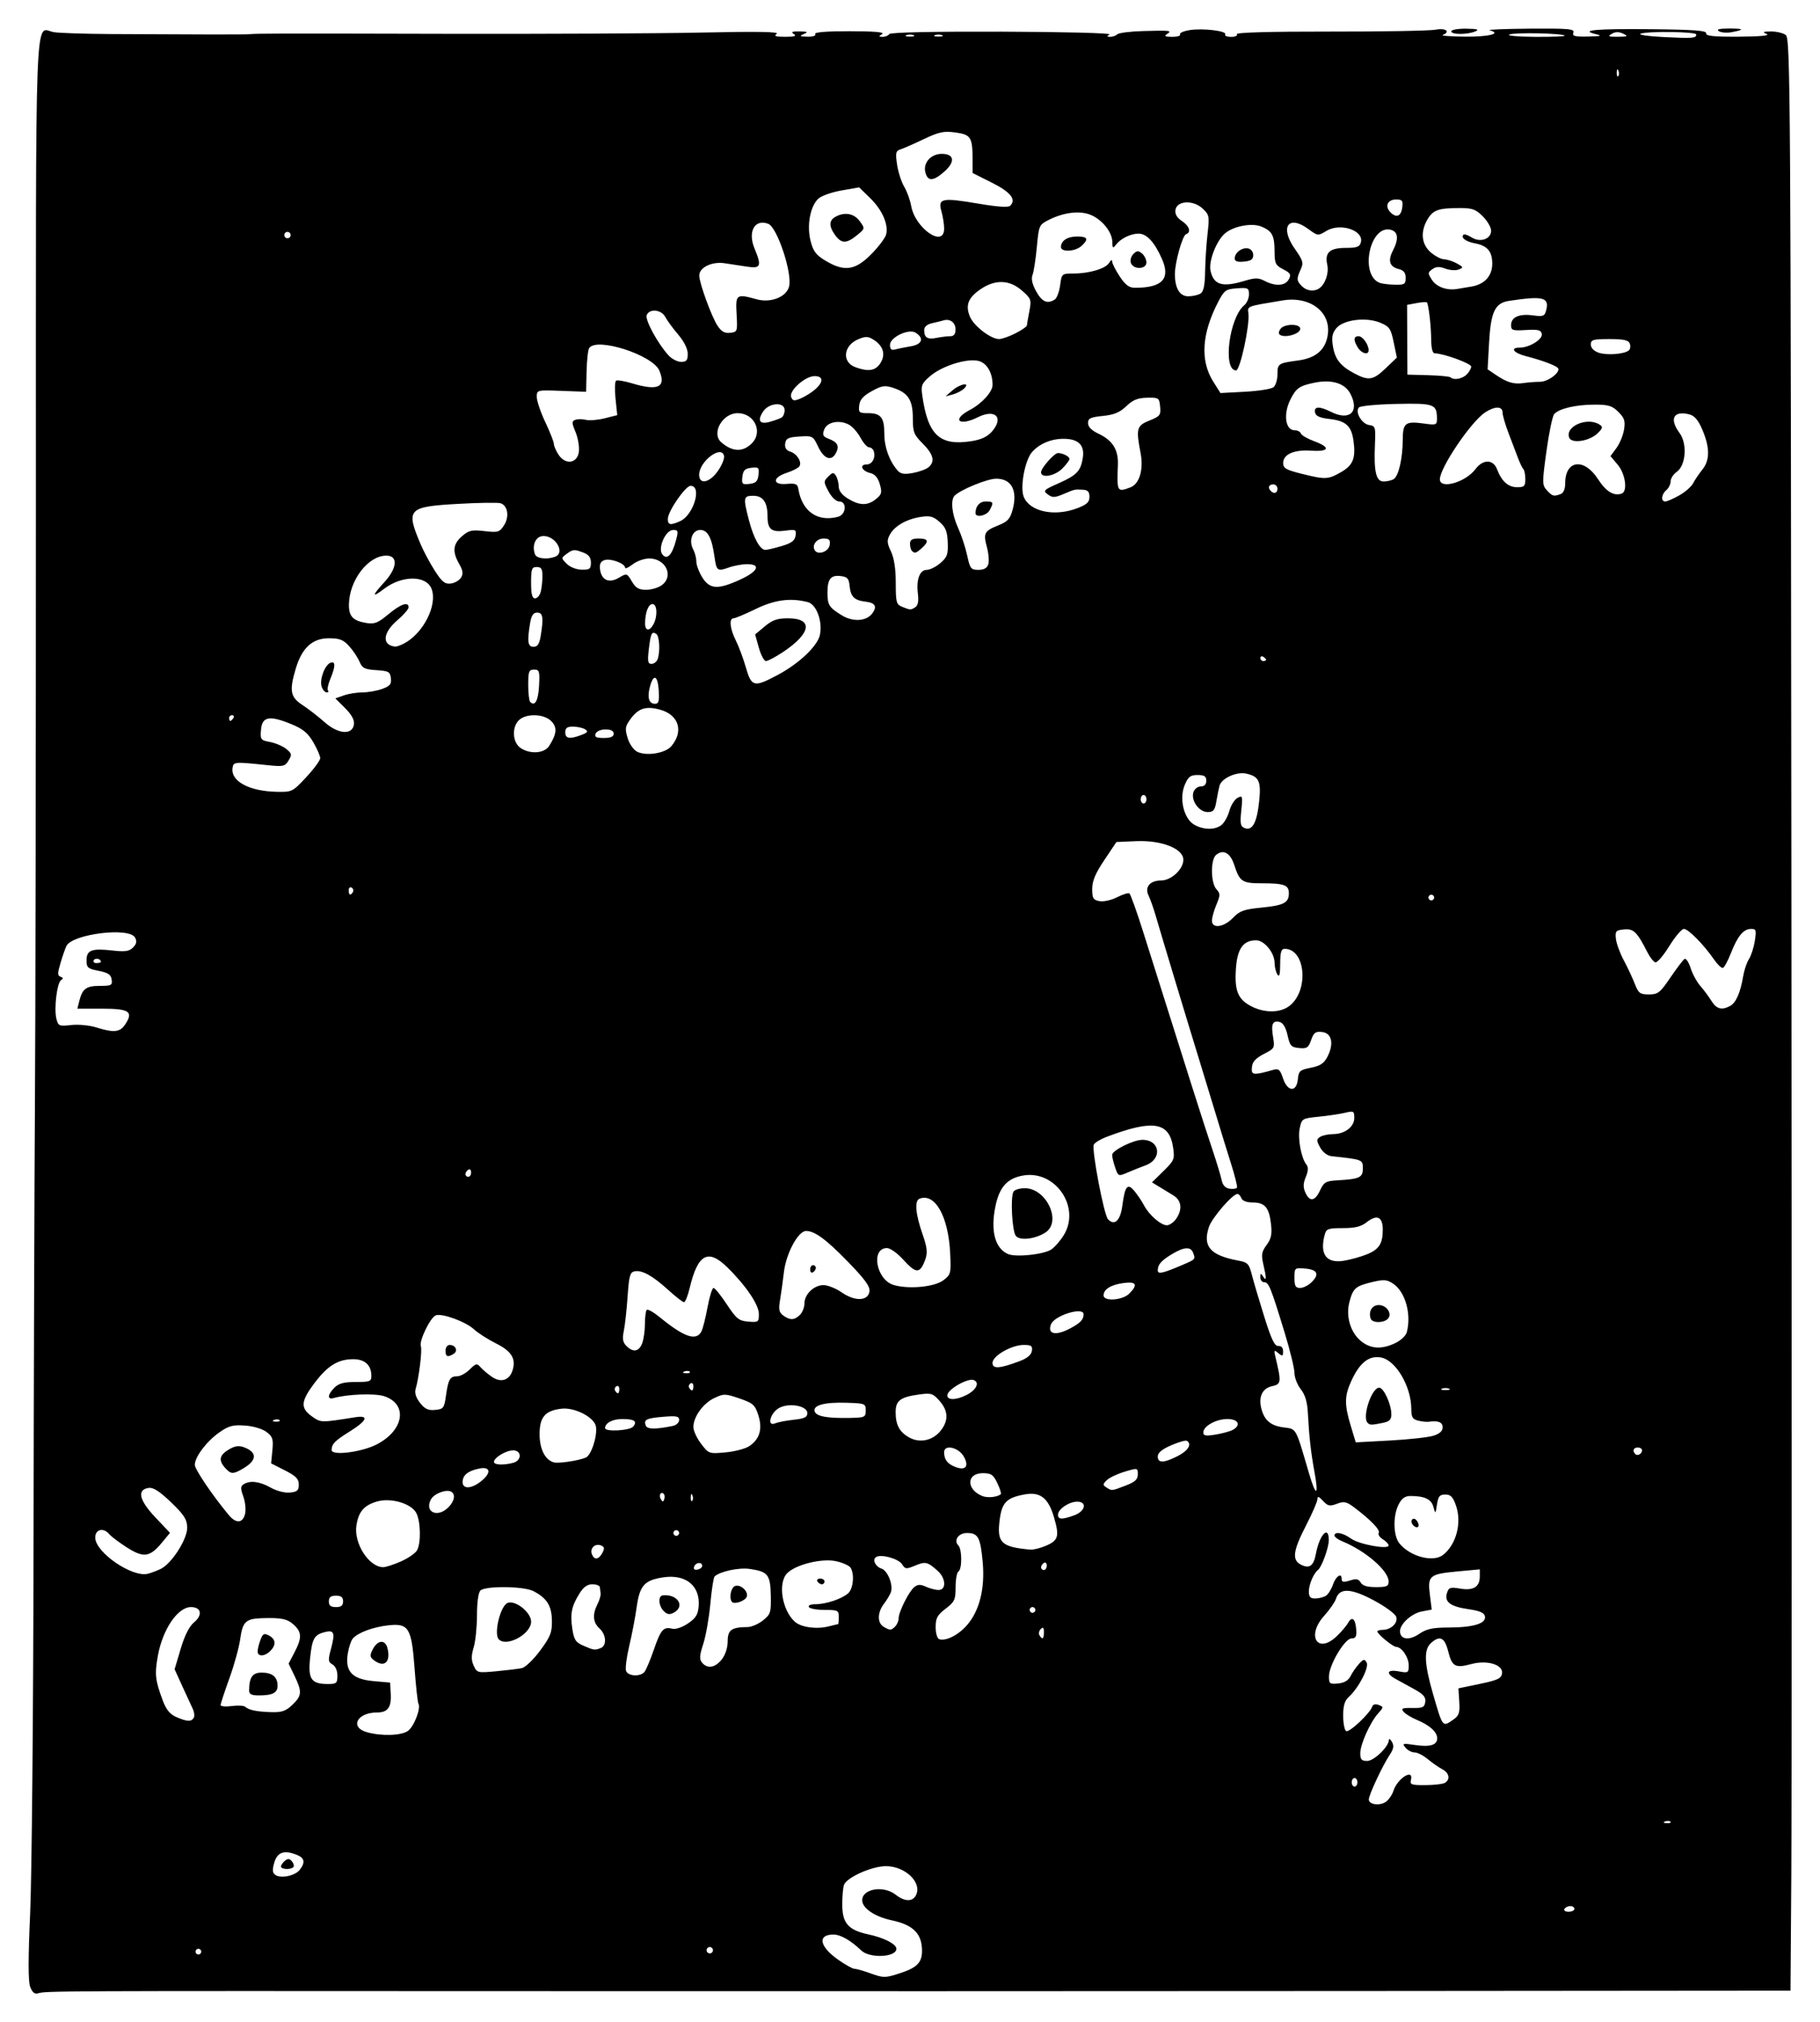 <?xml version="1.0" encoding="UTF-8" standalone="no"?>
<!-- Created with Inkscape (http://www.inkscape.org/) -->
<svg
    xmlns:inkscape="http://www.inkscape.org/namespaces/inkscape"
    xmlns:rdf="http://www.w3.org/1999/02/22-rdf-syntax-ns#"
    xmlns="http://www.w3.org/2000/svg"
    xmlns:xlink="http://www.w3.org/1999/xlink"
    xmlns:ns1="http://sozi.baierouge.fr"
    xmlns:cc="http://creativecommons.org/ns#"
    xmlns:dc="http://purl.org/dc/elements/1.1/"
    xmlns:sodipodi="http://sodipodi.sourceforge.net/DTD/sodipodi-0.dtd"
    id="svg3434"
    sodipodi:docname="leo-constellation.svg"
    viewBox="0 0 638.85 709.7"
    version="1.1"
    inkscape:version="0.48.4 r9939"
  >
  <sodipodi:namedview
      id="base"
      bordercolor="#666666"
      inkscape:pageshadow="2"
      inkscape:window-y="0"
      fit-margin-left="10"
      pagecolor="#ffffff"
      fit-margin-top="10"
      inkscape:window-maximized="1"
      inkscape:zoom="0.35"
      inkscape:window-x="0"
      inkscape:window-height="715"
      showgrid="false"
      borderopacity="1.0"
      inkscape:current-layer="layer1"
      inkscape:cx="838.44613"
      inkscape:cy="557.36314"
      fit-margin-right="10"
      fit-margin-bottom="10"
      inkscape:window-width="1366"
      inkscape:pageopacity="0.0"
      inkscape:document-units="px"
  />
  <g
      id="layer1"
      inkscape:label="Layer 1"
      inkscape:groupmode="layer"
      transform="translate(-1317.2 -322.07)"
    >
    <path
        id="path3783"
        style="fill:#000000"
        inkscape:connector-curvature="0"
        d="m1327.8 1019.4c-0.726-1.909-0.73-9.798-0.013-25.817 0.568-12.687 1.1-70.543 1.183-128.57 0.083-58.025 0.303-127.78 0.491-155 0.187-27.225 0.342-122.68 0.343-212.11 0-179.58-0.526-165.73 6.279-164.55 1.794 0.313 10.911 0.614 20.261 0.67 28.081 0.167 46.925 0.191 48.25 0.062 2.895-0.282 7.599-0.292 68.25-0.149 34.925 0.082 75.875-0.119 91-0.446 19.227-0.417 27.049-0.282 26 0.448-1.139 0.792-0.417 1.044 3 1.044 3.27 0 4.09-0.265 3-0.969-1.12-0.724-0.612-0.955 2-0.914 2.86 0.045 3.134 0.212 1.5 0.914-1.667 0.716-1.448 0.871 1.309 0.93 1.966 0.042 3.058-0.336 2.691-0.93-0.4-0.647 3.903-0.995 12.191-0.985 8.64 0.01 12.321 0.331 11.309 0.985-1.293 0.835-1.266 0.971 0.191 0.985 0.93 0.008 1.962-0.423 2.294-0.96 0.377-0.61 15.22-0.929 39.629-0.853 21.465 0.067 38.433 0.499 37.706 0.96-1.038 0.658-0.989 0.84 0.23 0.853 0.853 0.008 1.978-0.393 2.5-0.892s4.55-1.009 8.95-1.134c9.719-0.276 10.407-0.191 8.5 1.041-1.135 0.734-0.695 0.973 1.809 0.985 1.82 0.008 3.066-0.378 2.768-0.86-0.297-0.481 1.204-1.154 3.337-1.495 4.665-0.746 13.256 0.287 12.504 1.503-0.295 0.477 0.642 0.867 2.082 0.867s2.353-0.429 2.028-0.954c-0.37-0.598 11.817-0.937 32.691-0.907 18.304 0.026 34.968-0.27 37.031-0.657 3.587-0.673 5.411 0.682 2.5 1.856-0.688 0.277 2.886 0.54 7.941 0.583 8.398 0.072 12.903-1.099 8.571-2.229-0.969-0.253 5.373-0.512 14.095-0.576 13.715-0.1 15.779 0.087 15.281 1.384-0.473 1.233 0.441 1.479 5.143 1.382 4.606-0.095 5.135-0.259 2.719-0.843-5.814-1.404-0.071-1.912 19.5-1.725 14.988 0.143 19.442 0.476 19.25 1.436-0.189 0.946 2.604 1.233 11.5 1.18 7.496-0.045 11.026-0.381 9.75-0.93-1.63-0.701-1.353-0.867 1.5-0.898 1.925-0.021 4.269 0.546 5.209 1.26 1.604 1.219 1.724 19.779 1.96 303.22 0.138 166.06 0.122 320.19-0.035 342.52l-0.285 40.596-150.17 0.125c-82.596 0.069-217.67 0.088-300.17 0.042-158.28-0.087-161.99-0.071-164.75 0.752-1.238 0.369-2.054-0.281-2.795-2.228zm305.76-4.969c5.547-1.837 7.285-3.667 7.285-7.672 0-6.057-3.061-9.137-10.689-10.757-5.918-1.257-10.311-4.249-10.311-7.023 0-4.045 7.487-5.298 11.727-1.963 3.134 2.466 5.908 2.563 7.12 0.25 2.313-4.414-3.673-10.25-10.515-10.25-4.909 0-13.698 3.906-14.707 6.535-0.344 0.895-0.625 3.982-0.625 6.858 0 6.638 2.083 9.03 9.189 10.554 5.472 1.173 9.811 3.403 9.811 5.041 0 2.995-9.33 3.466-12.299 0.62-3.698-3.544-7.297-5.608-9.777-5.608-5.729 0-4.965 4.176 1.613 8.813 2.487 1.753 5.071 3.194 5.742 3.202 0.671 0.01 3.021 0.664 5.221 1.456 5.112 1.842 5.492 1.84 11.215-0.056zm-245.72-7.415c0-0.55-0.45-1-1-1s-1 0.45-1 1 0.45 1 1 1 1-0.45 1-1zm179.45-1.085c-0.322-0.521-1.012-0.684-1.533-0.362-0.521 0.322-0.684 1.012-0.362 1.533s1.012 0.684 1.533 0.362 0.684-1.012 0.362-1.533zm302.55-13.915c0-0.55-0.648-1-1.441-1-0.792 0-1.719 0.45-2.059 1s0.308 1 1.441 1c1.132 0 2.059-0.45 2.059-1zm-447.39-13.753c2.026-2.668 1.653-4.196-1.295-5.317-4.368-1.661-6.642-0.802-7.702 2.906-0.735 2.575-0.629 3.551 0.467 4.277 1.98 1.313 6.94 0.227 8.53-1.867zm-6.611-1.124c0-0.483 0.615-1.388 1.367-2.012 1.033-0.857 1.642-0.804 2.491 0.22 0.618 0.745 0.828 1.65 0.466 2.012-0.971 0.97-4.325 0.8-4.325-0.22zm487.73-15.727c-0.332-0.332-1.195-0.368-1.917-0.079-0.798 0.319-0.561 0.556 0.604 0.604 1.054 0.043 1.645-0.193 1.312-0.525zm-97.3-10.71c1.369-4.505 7.32-8.217 6.179-3.855-0.401 1.532 0.273 1.759 5.133 1.728 3.077-0.02 6.157-0.39 6.845-0.822 1.947-1.225 1.475-3.48-1-4.782-1.238-0.651-3.522-2.242-5.077-3.535s-3.637-2.351-4.628-2.351c-0.99 0-2.417-0.743-3.171-1.651-1.251-1.507-0.972-1.591 3.204-0.965 5.393 0.809 7.921 0.063 7.921-2.337 0-2.209-2.597-4.564-7.116-6.452-1.949-0.814-4.063-2.107-4.699-2.873-0.959-1.155-0.433-1.379 3.08-1.308 3.633 0.073 4.28-0.228 4.548-2.112 0.241-1.694-0.648-2.725-3.881-4.5-2.307-1.266-5.26-2.889-6.563-3.607-3.546-1.953-2.928-3.391 1.131-2.629 3.319 0.623 3.5 0.513 3.5-2.126 0-2.84-2.433-6.415-4.405-6.472-1.165-0.034-6.595-4.497-6.595-5.42 0-0.301 0.814-0.548 1.809-0.548 2.965 0 5.511-2.42 4.814-4.576-0.342-1.058-3.921-3.679-7.953-5.825-8.001-4.257-11.962-4.403-13.206-0.486-0.368 1.159-2.23 3.836-4.138 5.948-6.325 7.001-2.394 13.562 4.337 7.238 1.638-1.539 3.476-3.695 4.083-4.79 1.369-2.47 2.578-1.401 2.849 2.52 0.16 2.315-0.21 2.972-1.674 2.972-2.355 0-7.898 9.328-7.911 13.313-0.01 2.57 0.27 2.786 3.218 2.5 2.15-0.209 3.598-1.062 4.339-2.557 0.611-1.234 1.944-3.163 2.962-4.288 1.601-1.769 1.966-1.838 2.707-0.513 0.948 1.694-2.808 8.943-6.244 12.052-1.46 1.321-1.991 3.079-1.991 6.588 0 2.632 0.467 5.074 1.037 5.427 1.055 0.652 8.35-6.186 9.146-8.574 0.274-0.82 1.123-1.045 2.276-0.603 1.765 0.677 1.758 0.797-0.159 2.93-2.838 3.157-6.301 10.874-6.301 14.04 0 2.17 0.462 2.684 2.411 2.684 2.408 0 7.558-4.952 7.619-7.327 0.017-0.645 0.503-0.362 1.08 0.63 0.794 1.365 0.613 2.459-0.745 4.5-2.535 3.809-7.365 14.117-7.365 15.716 0 1.909 4.178 2.343 6.224 0.646 0.948-0.787 2.014-2.383 2.368-3.548zm-12.593-3.118c0-0.825-0.45-1.5-1-1.5s-1 0.675-1 1.5 0.45 1.5 1 1.5 1-0.675 1-1.5zm-333.3-18.03c2.142-1.5 4.66-8.017 3.698-9.572-0.268-0.434-0.878-6.012-1.354-12.395-1.064-14.255-2.051-15.871-9.215-15.098-5.383 0.581-10.833 2.625-12.505 4.691-0.625 0.773-1.415 3.205-1.755 5.405-0.946 6.125 1.633 8.821 9.072 9.482l5.82 0.518 0.217 3.937c0.265 4.81-1.045 6.563-4.905 6.563-6.88 0-9.547 5.153-3.562 6.881 5.113 1.476 12.076 1.279 14.489-0.411zm-11.924-24.815c-1.414-1.075-1.491-1.672-0.475-3.709 1.711-3.432 4.433-3.7 5.232-0.515 1.228 4.891-1.129 6.982-4.758 4.224zm379 20.759c1.891-1.325 2.216-2.351 1.972-6.238l-0.291-4.652 7.5-1.563c6.25-1.302 7.551-1.913 7.807-3.666 0.451-3.091-5.207-4.804-10.847-3.285-5.58 1.503-6.708 0.877-8.054-4.47-1.238-4.915-2.942-5.724-6.077-2.886-2.538 2.297-2.327 7.212 0.767 17.888 3.442 11.875 3.257 11.648 7.222 8.871zm-442.26-0.51c0.372-0.602 0.21-2.065-0.36-3.25-0.571-1.185-2.23-4.782-3.689-7.992l-2.651-5.838 2.128-7.162c1.411-4.748 3-7.888 4.715-9.315 3.086-2.567 2.514-5.347-1.099-5.347-4.63 0-9.929 7.771-11.607 17.023-1.189 6.559-0.962 8.63 1.737 15.852 1.17 3.13 2.508 4.756 4.701 5.711 3.794 1.652 5.254 1.728 6.125 0.318zm34.636-4.592c3.35-3.209 3.451-4.6 0.744-10.202l-2.061-4.265 2.061-3.954c2.636-5.057 2.596-7.047-0.189-9.629-2.318-2.148-4.357-2.576-11.25-2.359-5.668 0.179-6.782 1.244-7.606 7.271-0.4 2.928-2.112 9.149-3.804 13.824-1.692 4.675-3.08 8.897-3.083 9.382 0 0.485 1.752 0.646 3.901 0.358 2.149-0.288 4.287-0.166 4.75 0.271 1.207 1.139 4.186 1.74 9.288 1.873 3.555 0.093 5.007-0.422 7.25-2.571zm-15.182-5.063c0.036-4.624 1.181-6.25 4.403-6.25 3.725 0 5.583 1.529 5.583 4.593 0 2.514-1.724 3.407-6.582 3.407-2.594 0-3.415-0.422-3.405-1.75zm2.986-13.685c0-0.789 0.446-2.607 0.991-4.04 0.846-2.225 1.284-2.448 3-1.53 2.412 1.291 2.574 3.298 0.438 5.434-1.964 1.964-4.429 2.04-4.429 0.137zm28 8.485c0-1.757-0.7-3.342-1.729-3.918-1.545-0.865-1.597-1.464-0.485-5.621 1.448-5.414 1.055-6.529-2.037-5.773-3.849 0.942-4.581 2.181-5.31 8.989-0.811 7.57 0.337 9.273 6.252 9.273 2.998 0 3.309-0.278 3.309-2.95zm107.79-1.3c0.571-0.688 2.042-4.175 3.271-7.75 2.436-7.09 3.383-8.177 6.454-7.406 1.187 0.298 3.481-0.462 5.508-1.824 2.751-1.848 3.539-3.1 3.783-6.01 0.604-7.205-4.477-11.382-12.397-10.194-6.64 0.996-8.3 2.848-9.356 10.434-0.497 3.575-1.675 9.728-2.616 13.673-0.942 3.945-1.44 7.883-1.107 8.75 0.721 1.88 4.992 2.096 6.46 0.327zm6.777-21.323c-1.876-1.876-2.078-5.378-0.32-5.545 5.211-0.494 7.952 3.87 3.82 6.081-1.457 0.78-2.315 0.648-3.5-0.536zm-49.841 20.009c1.23-0.255 4.114-3.014 6.438-6.16 3.63-4.913 4.199-6.363 4.136-10.531-0.079-5.219-1.76-7.895-6.501-10.347-3.377-1.747-16.909-1.89-18.602-0.198-0.718 0.718-1.2 4.185-1.2 8.634 0 4.089-0.522 9.175-1.159 11.303-0.882 2.945-0.879 4.484 0.014 6.444 1.138 2.498 1.375 2.556 7.909 1.946 3.705-0.346 7.739-0.837 8.964-1.092zm-8.062-10.102c-1.868-1.868 0.537-11.814 3.094-12.795 2.754-1.057 8.239 3.323 8.239 6.579 0 4.338-8.532 9.018-11.333 6.216zm78.261 7.032c1.26-1.601 2.073-4.105 2.073-6.383 0-3.976 1.344-4.931 7-4.973 1.375-0.01 3.798-1.057 5.385-2.327 2.676-2.142 2.875-2.774 2.747-8.745-0.158-7.351-0.996-8.403-7.427-9.327-3.827-0.55-10.558 0.91-12.32 2.672-0.359 0.359-1.025 4.693-1.481 9.632s-1.573 11.257-2.483 14.039c-1.327 4.058-1.409 5.355-0.415 6.553 1.869 2.252 4.608 1.801 6.922-1.141zm3.631-20.141c-1.181-1.181-0.483-5.039 1.016-5.615 1.918-0.736 4.816 1.929 4.107 3.777-0.553 1.44-4.21 2.752-5.124 1.838zm-46.14 16.168c2.209-0.848 1.974-4.728-0.418-6.893-2.298-2.08-2.538-4.918-0.717-8.5 0.699-1.375 1.202-3.062 1.119-3.75-0.084-0.688-0.208-1.7-0.277-2.25-0.069-0.55-1.257-1-2.64-1-1.759 0-3.118 0.977-4.521 3.25-2.78 4.504-3.297 7.05-2.503 12.342 0.583 3.886 1.158 4.772 3.862 5.948 3.711 1.614 4.005 1.655 6.095 0.853zm128.53-7.986c4.457-5.076 6.421-12.951 5.558-22.278-0.801-8.651-1.607-10.129-5.522-10.129-2.982 0-4.781 2.604-3.017 4.367 1.323 1.323 1.348 8.32 0.033 9.133-0.55 0.34-1 2.819-1 5.508 0 4.413-0.341 5.15-3.5 7.56-2.917 2.225-3.5 3.302-3.5 6.468 0 2.142 0.545 3.986 1.25 4.228 2.29 0.789 6.665-1.402 9.698-4.857zm169.3 0.761c8.609-0.034 13.044-1.414 12.564-3.908-0.245-1.27-1.802-1.946-5.814-2.523-6.351-0.914-8.509-2.551-7.51-5.697 0.611-1.925 1.162-2.105 4.637-1.518 4.641 0.784 6.875-0.601 6.875-4.261v-2.495l-7.75 0.717c-9.916 0.918-10.608 1.496-9.776 8.158l0.655 5.245-3.465 0.65c-3.566 0.669-7.665 4.371-7.665 6.923 0 2.919 3.128 3.395 6.641 1.011 2.709-1.838 4.738-2.279 10.607-2.302zm-142.25 1.633c0-1.615-0.296-1.904-1.113-1.087-0.612 0.612-0.81 1.602-0.441 2.2 1.034 1.674 1.554 1.302 1.554-1.113zm-72.257-2.8c0.141 0 0.257-1.125 0.257-2.5 0-2.329-0.337-2.5-4.941-2.5-2.717 0-5.219-0.45-5.559-1-0.358-0.579 0.607-1 2.292-1 3.671 0 9.178-1.825 11.458-3.797 1.829-1.581 2.332-6.738 0.88-9.027-0.462-0.728-2.725-1.747-5.029-2.265-4.956-1.113-14.134 1.122-17.201 4.189-3.377 3.377-1.843 13.039 2.712 17.072 2.207 1.955 7.627 2.682 11.881 1.594 1.646-0.421 3.109-0.765 3.25-0.765zm-7.243-15c-0.34-0.55 0.083-1 0.941-1 0.857 0 1.559 0.45 1.559 1s-0.423 1-0.941 1c-0.517 0-1.219-0.45-1.559-1zm27.3 15.8c0.66-0.66 1.2-1.925 1.2-2.812 0-2.249 3.554-9.373 5.47-10.963 1.238-1.027 2.146-1.065 4.107-0.172 1.385 0.631 3.396 1.147 4.47 1.147 2.745 0 2.563-4.102-0.297-6.677-3.57-3.214-4.333-3.395-7.946-1.885-3.129 1.307-3.506 1.27-4.584-0.457-1.217-1.949-7.319-3.655-9.111-2.548-1.438 0.889-0.275 3.38 1.9 4.07 2.147 0.681 4.178 5.809 3.279 8.275-0.345 0.947-1.451 2.795-2.458 4.107-2.313 3.015-2.35 6.713-0.08 8.035 2.272 1.323 2.617 1.313 4.05-0.12zm49.2-5.8c0-0.55-0.45-1-1-1s-1 0.45-1 1 0.45 1 1 1 1-0.45 1-1zm-243-3c0-1.467-0.667-2-2.5-2s-2.5 0.533-2.5 2 0.667 2 2.5 2 2.5-0.533 2.5-2zm344.98-1.965c0.813-0.514 1.938-2.3 2.5-3.97 0.96-2.852 3.022-4.261 3.022-2.065 0 1.342 0.568 1.431 3.397 0.533 1.739-0.552 2.644-0.318 3.3 0.853 0.62 1.108 2.298 1.614 5.354 1.614 3.772 0 4.45-0.302 4.45-1.984 0-3.747-8.078-10.751-16.25-14.088-1.512-0.618-2.75-1.529-2.75-2.025 0-1.536 2.95-0.997 5.79 1.058 2.838 2.054 13.21 3.945 13.21 2.409 0-0.489-0.917-1.461-2.039-2.162-1.121-0.7-1.767-1.714-1.434-2.252 0.617-0.998-2.784-4.529-8.551-8.881-2.778-2.096-3.608-2.275-6.125-1.325-2.507 0.946-3.186 0.805-4.881-1.014-1.493-1.602-1.969-1.748-1.969-0.601 0 0.832-1.8 4.991-4 9.242-4.513 8.72-4.978 12.028-1.922 13.664 3.056 1.635 4.581 0.589 5.384-3.694 1.275-6.797 4.537-10.26 4.537-4.816 0 2.58-2.499 9.463-3.789 10.433-1.51 1.136-3.211 5.12-3.211 7.521 0 1.944 0.509 2.51 2.25 2.498 1.238-0.008 2.915-0.436 3.728-0.95zm-409.05-9.393c3.877-1.823 9.464-10.545 9.352-14.602-0.078-2.834-1.105-4.43-5.675-8.821-3.999-3.843-6.221-5.271-7.843-5.04-4.203 0.597-3.381 4.289 2.289 10.284l5.189 5.486-2.871 3.48c-4.186 5.075-6.446 5.373-12.289 1.623-2.71-1.739-5.468-3.812-6.127-4.607-2.057-2.479-4.954-1.794-4.954 1.17 0 5.185 13.016 14.111 18.5 12.687 1.1-0.286 3.093-1.033 4.429-1.661zm190.12-1.142c-0.078-1.484-2.316-1.212-2.835 0.345-0.28 0.841 0.177 1.216 1.22 1 0.917-0.19 1.644-0.795 1.615-1.345zm120.95-0.059c0-0.857-0.45-1.281-1-0.941s-1 1.042-1 1.559c0 0.518 0.45 0.941 1 0.941s1-0.702 1-1.559zm-226.64-1.482c2.538-1.123 5.07-2.893 5.627-3.934 1.395-2.606 1.246-10.006-0.26-12.983-1.713-3.385-8.901-5.517-13.814-4.096-4.566 1.32-6.49 3.563-7.235 8.428-0.961 6.285 4.41 14.626 9.417 14.626 0.908 0 3.727-0.918 6.264-2.041zm70.648-2.974c0.856-1.599 0.746-2.142-0.532-2.633-2.057-0.789-3.923 1.041-3.14 3.08 0.826 2.153 2.382 1.964 3.672-0.448zm295.07 0.733c4.641-3.589 6.674-11.253 4.585-17.285-1.075-3.106-1.866-3.933-3.761-3.933-1.974 0-2.493 0.62-2.93 3.5-0.515 3.397-0.551 3.423-1.239 0.869-0.731-2.712-3.038-3.831-7.955-3.856-2.013-0.01-3.123 0.757-4.25 2.937-2.05 3.965-1.924 11.003 0.246 13.686 3.746 4.633 11.809 6.783 15.303 4.081zm-10.408-10.385c-0.956-0.956-0.822-2.333 0.226-2.333 0.491 0 1.152 0.675 1.469 1.5 0.585 1.524-0.48 2.048-1.695 0.833zm-129.12 7.212c4.532-1.893 4.957-3.303 3.014-9.986-1.994-6.858-4.842-9.096-10.306-8.097-6.407 1.171-8.022 2.833-8.799 9.05-0.99 7.921 0.567 9.406 10.827 10.328 0.98 0.088 3.349-0.495 5.264-1.295zm-128.6-4.54c0-0.55-0.45-1-1-1s-1 0.45-1 1 0.45 1 1 1 1-0.45 1-1zm-152.37-6.651c0.366-1.458 0.1-4.214-0.59-6.123-1.034-2.859-1.016-3.624 0.104-4.334 2.244-1.422 5.586-1.011 9.455 1.162 2.113 1.187 4.976 1.926 6.78 1.75 2.584-0.251 3.124-0.736 3.124-2.804 0-1.984-1.001-3.009-4.856-4.969l-4.856-2.469 0.439-4.568c0.382-3.979 0.115-4.813-2.074-6.464-1.468-1.108-4.621-2.039-7.583-2.241-4.271-0.291-5.698 0.099-9.056 2.472-4.425 3.127-8.513 8.569-8.513 11.333 0 1.571 6.355 10.947 11.966 17.655 2.516 3.008 4.847 2.842 5.661-0.401zm-6.972-16.178c-2.404-2.657-2.042-4.511 1.261-6.463 2.182-1.289 3.542-1.485 5.403-0.777 4.639 1.764 4.543 4.538-0.255 7.372-3.622 2.14-4.367 2.124-6.409-0.132zm298.02 16.628c3.938-1.424 4.672-4.799 1.044-4.799-2.839 0-6.723 2.632-6.723 4.557 0 1.758 1.332 1.814 5.679 0.242zm-219.68-2.799c2.143-2.143 2.596-4.514 1.046-5.472-1.653-1.022-6.055 0.619-7.149 2.665-2.39 4.465 2.292 6.618 6.103 2.807zm75.604-4.729c-1.016-1.016-1.855 0.514-1.021 1.863 0.63 1.019 0.866 1.02 1.204 0.004 0.232-0.695 0.149-1.535-0.183-1.867zm10.079 0.542c-0.319-0.798-0.556-0.561-0.604 0.604-0.043 1.054 0.193 1.645 0.525 1.312 0.332-0.332 0.368-1.195 0.079-1.917zm108.25-0.449c0.236-0.214-0.319-1.958-1.234-3.876-1.425-2.988-2.157-3.487-5.112-3.487-5.774 0-5.859 5.739-0.118 8.039 1.818 0.728 5.316 0.363 6.464-0.676zm110.06-7.971c-1.226-6.666-1.861-12.362-2.283-20.47-0.204-3.919-0.947-6.413-2.498-8.385-1.214-1.544-2.208-4.101-2.208-5.683s-1.546-7.934-3.435-14.115c-4.894-16.011-5.592-17.739-7.162-17.739-0.771 0-1.395-0.787-1.387-1.75 0.013-1.496 0.156-1.532 0.985-0.25 1.202 1.86 1.216 0.637 0.05-4.39-0.756-3.259-0.567-4.343 1.162-6.682 1.624-2.196 1.954-3.766 1.549-7.359-0.654-5.805-2.149-7.569-6.414-7.569-2.108 0-3.629-0.573-3.985-1.5-0.317-0.825-0.924-1.5-1.351-1.5-1.741 0-8.975 8.361-10.048 11.613-2.252 6.824 0.459 9.935 10.26 11.77 3.35 0.627 3.829 1.117 4.791 4.907 0.588 2.315 2.546 8.935 4.35 14.71 2.52 8.065 3.671 10.468 4.959 10.361 1.06-0.088 1.677 0.602 1.677 1.872 0 1.759-0.209 1.839-1.666 0.639-1.492-1.229-1.603-1.111-1.068 1.128 2.19 9.162 2.124 9.755-1.174 10.48-3.345 0.735-4.768 3.688-3.743 7.77 1.043 4.152 3.241 6.061 7.677 6.664 4.792 0.652 4.243-0.324 9.058 16.086 2.498 8.516 3.524 8.189 1.906-0.608zm-66.272 4.972c3.341-1.276 4.283-2.146 4.283-3.952 0-2.292-0.05-2.301-4.667-0.912-2.567 0.772-5.379 2.117-6.25 2.988-1.399 1.4-1.409 1.694-0.083 2.532 1.941 1.227 1.729 1.248 6.716-0.657zm-226.35-1.437c3.797-2.987 3.527-5.356-0.52-4.546-3.953 0.791-5.845 2.325-5.845 4.742 0 2.518 3.034 2.425 6.365-0.195zm169.59-8.713c-1.853-3.316-6.963-4.444-6.939-1.531 0.022 2.591 1.178 4.078 4.013 5.162 3.529 1.349 4.816-0.248 2.926-3.631zm-158.2 2.155c3.073-0.823 3.05-4.37-0.028-4.37-2.491 0-6.723 2.554-6.723 4.057 0 1.063 3.368 1.22 6.75 0.313zm25.489-1.838c1.894-0.803 4.066-7.394 3.57-10.832-0.471-3.265-7.415-6.883-12.137-6.323-5.749 0.682-7.677 2.957-7.65 9.028 0.022 5.143 1.899 8.879 4.916 9.787 1.626 0.49 8.668-0.545 11.3-1.661zm207.8-0.552c3.66-1.867 5.047-4.19 3.187-5.339-0.425-0.263-2.9 0.443-5.5 1.569-3.224 1.396-4.727 2.641-4.727 3.919 0 2.414 2.104 2.37 7.04-0.148zm162.96-2.039c0-0.518-0.675-0.941-1.5-0.941-1.546 0-1.987 1.18-0.861 2.306 0.799 0.799 2.361-0.104 2.361-1.365zm-444.24-1.986c9.677-4.937 11.148-14.18 2.702-16.968-3.265-1.078-12.848-0.725-17.711 0.652-2.343 0.663-2.217-1.172 0.25-3.639 1.515-1.515 3.333-2 7.5-2 5.046 0 5.497-0.186 5.468-2.25-0.052-3.707-2.318-5.75-6.378-5.75-5.284 0-8.977 2.274-13.569 8.355-4.841 6.411-5.033 8.788-0.946 11.698 3.176 2.262 3.073 2.26 15.186 0.326 5.051-0.806 4.27 1.156-2.023 5.08-5.139 3.205-6.199 4.3-6.223 6.429-0.023 2.065 10.422 0.781 15.744-1.934zm130.82 0.584c3.692-2.419 4.765-6.063 3.211-10.906-1.157-3.606-1.84-4.21-6.6-5.846-5.017-1.725-5.504-1.732-8.868-0.136-3.922 1.861-7.314 6.571-7.319 10.166 0 1.274 1.216 3.916 2.706 5.87 2.67 3.5 2.797 3.545 8.536 3.025 3.204-0.291 6.955-1.268 8.335-2.172zm67.113-5.31c2.928-3.575 2.834-7.058-0.286-10.607-2.29-2.605-2.954-2.819-7.009-2.264-6.771 0.928-8.398 2.138-8.398 6.242 0 4.48 1.335 6.963 4.775 8.881 3.661 2.041 8.162 1.113 10.918-2.252zm173.06 1.637c2.186-0.687 3.25-1.651 3.25-2.944 0-1.817-1.533-2.434-4.884-1.966-0.761 0.106-2.449-0.074-3.75-0.401-1.917-0.481-2.366-1.249-2.366-4.054 0-7.891-5.403-17.111-10.597-18.085-4.258-0.799-7.522 1.778-10.489 8.279-2.387 5.231-2.422 8.248-0.182 15.65l1.768 5.846 12-0.652c6.6-0.358 13.462-1.111 15.25-1.673zm-23.083-4.533c-2.01-2.01 1.396-12.333 4.069-12.333 1.593 0 4.264 5.852 4.264 9.343 0 1.896-0.664 2.54-3.125 3.032-3.92 0.784-4.386 0.78-5.208-0.042zm-47.417 2.515c3.116-1.637 2.091-3.849-1.785-3.849-3.99 0-8.465 2.486-8.465 4.703 0 1.177 0.855 1.331 4.25 0.769 2.337-0.387 5.037-1.118 6-1.623zm-210.38-1.191c1.55-1.868 0.41-2.658-3.836-2.658-3.414 0-6.033 1.389-6.033 3.2 0 1.362 8.684 0.885 9.869-0.542zm13.881-0.231c1.238-0.256 2.25-1.187 2.25-2.07 0-1.334-0.929-1.528-5.499-1.149-6.009 0.498-7.019 1-6.217 3.089 0.511 1.331 3.457 1.371 9.466 0.129zm42.5-2.175c3.749-0.4 4.75-0.891 4.75-2.334 0-2.571-6.461-3.729-9.942-1.782-3.09 1.728-4.356 6.61-1.396 5.384 1.011-0.419 3.975-0.99 6.588-1.268zm-180.52 0.144c-0.332-0.332-1.195-0.368-1.917-0.079-0.798 0.319-0.561 0.556 0.604 0.604 1.054 0.043 1.645-0.193 1.312-0.525zm205.77-3.396c0-2.4-0.272-2.509-6.779-2.714-7.798-0.247-11.962 0.924-11.117 3.125 0.646 1.683 4.464 2.361 12.396 2.2 5.17-0.104 5.5-0.261 5.5-2.611zm-147.35-5.2c0.819-5.772 1.416-6.8 3.951-6.8 1.093 0 3.07-1.084 4.395-2.408 2.067-2.067 2.579-2.202 3.616-0.953 0.664 0.8 2.473 2.356 4.02 3.458 3.22 2.293 6.255 1.403 7.388-2.167 1.293-4.075-0.328-6.726-5.779-9.451-2.884-1.442-6.368-3.67-7.743-4.951-2.885-2.69-11.249-5.752-13.427-4.916-1.925 0.739-5.93 9.018-5.236 10.825 0.526 1.371-0.67 11.105-1.855 15.102-0.385 1.298 0.185 3.042 1.573 4.805 1.693 2.152 2.872 2.7 5.304 2.462 2.904-0.283 3.175-0.64 3.794-5.004zm-0.153-15.8c0-1.1 0.648-2 1.441-2 2.088 0 3.051 2.075 1.437 3.096-2.14 1.356-2.878 1.075-2.878-1.097zm182.93 15.537c3.431-1.774 4.657-4.375 2.461-5.218-1.975-0.758-8.778 3.025-9.213 5.122-0.417 2.012 2.954 2.06 6.752 0.096zm-121.93-2.096c0-0.857-0.457-1.276-1.016-0.931-0.559 0.345-0.757 1.047-0.441 1.559 0.857 1.387 1.457 1.128 1.457-0.628zm26-1c0-0.857-0.457-1.276-1.016-0.931-0.559 0.345-0.757 1.047-0.441 1.559 0.857 1.387 1.457 1.128 1.457-0.628zm265.25 0.897c-0.688-0.277-1.812-0.277-2.5 0s-0.125 0.504 1.25 0.504 1.938-0.227 1.25-0.504zm-266.52-5.942c-0.332-0.332-1.195-0.368-1.917-0.079-0.798 0.319-0.561 0.556 0.604 0.604 1.054 0.043 1.645-0.193 1.312-0.525zm115.77-3.702c2.669-0.997 4.106-2.194 4.32-3.594 0.268-1.76-0.196-2.099-2.864-2.099-4.295 0-10.956 3.829-10.956 6.298 0 2.191 2.438 2.036 9.5-0.604zm-132.48-6.259c0.536-1.411 0.975-4.486 0.975-6.833s0.288-4.556 0.64-4.908c0.352-0.352 2.41 0.811 4.573 2.583 8.547 7.004 12.822 8.458 14.619 4.973 0.496-0.963 1.463-4.787 2.148-8.5 0.685-3.712 1.633-6.75 2.105-6.75 0.473 0 2.568 2.587 4.657 5.75 3.366 5.097 4.221 5.785 7.527 6.06 3.543 0.295 3.73 0.16 3.73-2.673 0-3.252-4.599-10.033-11.158-16.451-6.709-6.564-10.306-4.566-13.122 7.29-0.656 2.763-1.556 5.023-2 5.023s-2.924-1.926-5.513-4.281c-5.505-5.007-9.204-7.058-11.826-6.558-1.608 0.307-1.966 1.591-2.465 8.849-0.321 4.67-0.921 10.108-1.332 12.086-0.571 2.741-0.356 3.989 0.905 5.25 2.376 2.376 4.413 2.041 5.536-0.911zm264.36-0.083c1.901-0.906 3.71-2.594 4.02-3.75 1.719-6.405-0.498-14.304-4.808-17.128-2.219-1.454-3.239-1.52-7.534-0.49-5.657 1.357-6.528 2.141-7.798 7.016-1.275 4.893 0.36 10.509 3.934 13.517 3.438 2.893 7.312 3.159 12.186 0.835zm-8.642-8.602c-0.844-2.509 0.493-4.75 2.835-4.75 2.832 0 4.884 3.135 3.172 4.847-1.536 1.536-5.479 1.473-6.007-0.097zm-105.58 3.5c3.655-1.92 4.793-3.102 4.816-5 0.034-2.764-10.246 0.384-11.444 3.505-1.336 3.482 1.591 4.142 6.628 1.496zm-94.74-4.821c0.864-0.864 1.571-2.664 1.571-4 0-3.22 3.342-6.429 6.696-6.429 1.483 0 4.368 1.159 6.412 2.575 4.646 3.22 9.233 3.048 9.716-0.363 0.244-1.724-1.604-4.273-7.5-10.344-7.677-7.904-11.702-10.868-14.761-10.868-2.764 0-6.988 7.84-7.766 14.413-0.396 3.348-1.021 7.85-1.388 10.006-0.535 3.14-0.307 4.183 1.152 5.25 2.385 1.744 3.946 1.68 5.867-0.24zm3.571-15.87c0-0.857 0.45-1.559 1-1.559s1 0.423 1 0.941-0.45 1.219-1 1.559c-0.55 0.34-1-0.084-1-0.941zm112 8.441c3.167-3.167 2.527-4.334-2.039-3.722-4.401 0.59-6.961 2.188-6.961 4.344 0 2.195 6.642 1.736 9-0.622zm-65.237-4.698c2.614-1.975 2.721-2.398 2.391-9.403-0.611-12.964-5.284-21.321-10.75-19.224-1.842 0.707-1.439 5.327 1.099 12.612 1.784 5.119 1.841 6.863 0.336 10.166-1.592 3.495-3.008 3.21-7.221-1.453-1.988-2.2-4.525-4-5.638-4-5.769 0-3.824 11.076 2.271 12.934 5.238 1.597 14.365 0.746 17.512-1.632zm129.3 0.635c2.799-2.799 2.006-4.376-2.39-4.748-3.601-0.304-3.673-0.241-3.673 3.25 0 2.894 0.374 3.56 2 3.56 1.1 0 2.928-0.928 4.062-2.062zm-45.312-6.047c4.567-1.956 4.553-1.938 3.643-4.309-0.828-2.157-3.224-1.98-7.393 0.548-3.787 2.296-4.961 3.636-4.985 5.688-0.017 1.463 1.703 1.084 8.735-1.927zm64.529-3.631c4.404-1.749 5.721-3.757 5.721-8.726 0-4.495-2.026-5.446-5.606-2.63-2.003 1.576-4.091 2.096-8.413 2.096-5.116 0-5.815 0.248-6.351 2.25-1.864 6.957 0.54 10.23 6.756 9.195 2.263-0.377 5.814-1.36 7.893-2.185zm-110.66-1.745c1.186-0.777 3.163-3.041 4.393-5.031 6.03-9.758-2.842-22.871-14.178-20.956-5.601 0.946-8.385 4.007-9.787 10.76-1.798 8.659-0.176 14.825 4.421 16.817 2.739 1.187 12.473 0.165 15.152-1.59zm-12.409-4.765c-1.333-1.606-1.973-13.704-0.823-15.565 0.403-0.652 2.193-1.186 3.978-1.186 7.568 0 13.039 11.725 7.243 15.523-3.559 2.332-8.953 2.969-10.398 1.228zm56.235-5.973c2.302-3.287 1.935-6.501-0.943-8.254-1.375-0.838-3.63-2.211-5.01-3.053l-2.51-1.53 4.026-3.946c3.78-3.705 3.988-4.207 3.405-8.22-1.311-9.031-6.979-9.979-23.147-3.874-2.33 0.88-4.448 2.149-4.707 2.82-0.76 1.969 3.563 24.649 4.987 26.167 2.286 2.436 4.334 0.517 5.027-4.712 0.936-7.056 1.833-8.124 4.301-5.122 1.106 1.346 2.597 3.572 3.313 4.947 1.745 3.35 5.918 6.997 8.008 6.999 0.931 0.001 2.394-0.999 3.25-2.221zm-21.364-17.981c-0.594-1.702-1.079-3.725-1.079-4.495 0-1.563 7.366-5.246 10.559-5.28 6.265-0.067 7.18 6.719 1.204 8.934-1.794 0.665-4.69 1.823-6.434 2.573-3.107 1.336-3.193 1.301-4.25-1.732zm71.921 7.931c1.328-2.859 2.015-3.259 6-3.492 7.922-0.464 9-0.967 9-4.194 0-3.083-0.087-3.117-10.967-4.279-1.492-0.159-3.072-1.36-4-3.038-1.361-2.463-1.365-2.883-0.033-3.735 0.825-0.528 2.862-0.966 4.527-0.975 4.152-0.021 7.473-2.552 7.473-5.697 0-2.39-0.226-2.514-3.25-1.794-1.788 0.426-5.934 1.045-9.213 1.375-5.85 0.589-5.977 0.667-6.698 4.101-0.751 3.578 0.543 10.508 2.381 12.749 0.706 0.861 0.632 2.194-0.238 4.295-0.952 2.299-0.987 3.648-0.143 5.501 1.522 3.341 3.365 3.05 5.161-0.817zm-31.304-9.466c-1.354-4.269-3.679-11.813-5.165-16.763s-4.231-13.95-6.098-20c-3.878-12.562-12.938-42.553-15.105-50-0.8-2.75-1.944-5.997-2.542-7.216-1.449-2.956 0.482-5.284 4.383-5.284 3.576 0 7.832-3.958 7.832-7.284 0-3.874-7.662-6.901-16.5-6.519l-7 0.302-4.25 6.341c-3.138 4.682-4.25 7.333-4.25 10.133 0 3.269 0.351 3.86 2.544 4.279 1.413 0.27 4.146-0.33 6.148-1.351 1.982-1.01 3.939-1.631 4.348-1.378 0.409 0.253 2.623 6.426 4.92 13.718 16.303 51.753 21.033 66.622 24.42 76.758 1.378 4.125 2.757 8.706 3.065 10.181 0.375 1.799 1.298 2.786 2.808 3.001 1.236 0.176 2.396-0.012 2.577-0.418 0.181-0.406-0.779-4.231-2.133-8.501zm-266.7 3.178c0-0.857-0.45-1.281-1-0.941s-1 1.042-1 1.559c0 0.518 0.45 0.941 1 0.941s1-0.702 1-1.559zm290.19-32.665c0.284-2.921 0.714-3.303 4.569-4.06 3.291-0.647 4.607-1.517 5.81-3.842 2.36-4.563 1.567-8.301-1.843-8.693-2.335-0.268-2.952 0.179-3.867 2.805-0.947 2.716-1.498 3.084-4.222 2.819-2.784-0.271-3.236-0.77-4.061-4.484-0.598-2.696-1.574-4.349-2.749-4.656-2.499-0.653-3.103 0.723-2.328 5.307 0.62 3.672 0.466 3.997-2.668 5.603-3.796 1.945-4.79 3.144-4.812 5.801-0.016 1.913 1.117 1.922 7.628 0.06 1.788-0.511 2.34-0.017 3.328 2.976 1.577 4.779 4.765 5.002 5.216 0.365zm-411.6-19.28c2.945-4.495 1.443-5.508-8.164-5.508h-8.64l0.689-2.744c1.072-4.271 2.425-5.256 7.22-5.256 4.024 0 4.417-0.211 4.128-2.222-0.249-1.731-1.258-2.407-4.57-3.059-3.804-0.749-4.25-1.134-4.25-3.671 0-3.595 1.785-4.285 8.983-3.471 4.554 0.515 5.984 0.313 7.335-1.038 1.235-1.235 1.421-2.159 0.704-3.499-1.999-3.735-21.974-1.281-24.082 2.96-0.41 0.825-1.338 3.492-2.061 5.927-1.092 3.677-1.089 4.502 0.016 4.871 0.951 0.317 1.006 0.645 0.192 1.148-1.445 0.893-2.563 10.019-1.666 13.594 0.639 2.546 0.948 2.678 5.172 2.202 2.471-0.278 6.386 0.085 8.7 0.809 6.308 1.972 8.462 1.753 10.294-1.043zm408.71-6.523c6.857-5.394 5.596-19.984-1.727-19.984-1.22 0-1.569 1.159-1.581 5.25-0.011 3.758-0.291 4.824-0.985 3.75-0.533-0.825-0.976-2.677-0.985-4.115-0.021-3.525-3.602-7.885-6.477-7.885-4.538 0-6.614 2.927-7.094 10.006-0.528 7.796 0.745 10.823 5.569 13.243 4.67 2.342 10.102 2.234 13.279-0.264zm154.64 0.054c2.031-1.087 3.615-4.705 4.569-10.434 0.357-2.143 1.268-4.843 2.025-6s1.682-4.016 2.055-6.354c0.605-3.793 0.466-4.25-1.294-4.25-2.647 0-4.734 2.496-7.07 8.455-1.068 2.725-2.341 5.084-2.828 5.243-0.487 0.158-1.89-1.171-3.118-2.955-3.563-5.175-9.043-10.743-10.574-10.743-0.775 0-3.09 2.724-5.144 6.052s-4.256 5.889-4.892 5.69c-0.636-0.199-1.872-1.766-2.745-3.482-3.678-7.223-4.872-8.394-8.223-8.069-2.89 0.28-3.158 0.588-2.864 3.294 0.179 1.642 1.412 5.017 2.741 7.5 1.329 2.483 3.072 6.202 3.874 8.264 1.301 3.345 1.838 3.75 4.972 3.75 3.171 0 3.907-0.579 7.546-5.938 2.218-3.266 4.448-6.195 4.957-6.509 0.508-0.314 1.465 1.12 2.125 3.188 0.661 2.068 2.19 4.884 3.398 6.259s2.965 3.737 3.902 5.25c1.793 2.892 3.606 3.384 6.588 1.788zm-571.9-15.48c0-1.056-1.919-1.499-2.49-0.575-0.345 0.559 0.073 1.016 0.931 1.016 0.857 0 1.559-0.198 1.559-0.441zm397.38-15.437c2.348-2.45 3.823-2.983 9.937-3.585 7.944-0.783 9.68-1.689 9.68-5.053 0-2.879-1.645-3.485-9.459-3.485-6.984 0-7.786-0.538-9.754-6.544-1.363-4.16-3.834-5.492-6.335-3.416-1.98 1.643-1.908 9.799 0.106 12.024 1.411 1.559 1.411 2.074 0 5.451-0.857 2.051-1.558 4.574-1.558 5.607 0 2.904 4.186 2.337 7.383-1zm70.617-7.122c0-0.55-0.45-1-1-1s-1 0.45-1 1 0.45 1 1 1 1-0.45 1-1zm-379.54-1.931c0.316-0.512 0.118-1.214-0.441-1.559-0.559-0.345-1.016 0.073-1.016 0.931 0 1.756 0.6 2.015 1.457 0.628zm304.85-23.5c0.991-0.752 2.249-2.982 2.794-4.956s1.839-4.043 2.875-4.598c1.766-0.945 1.848-0.666 1.319 4.467-0.479 4.646-0.295 5.578 1.217 6.159 2.657 1.02 4.256-1.912 5.041-9.244 0.772-7.21 0-8.899-4.544-9.896-3.383-0.743-8.632 1.637-9.346 4.238-0.266 0.969-0.768 3.449-1.116 5.511-0.528 3.132-1.034 3.75-3.064 3.75-3.006 0-5.914-4.049-4.993-6.951 0.36-1.134 1.513-2.049 2.583-2.049 1.266 0 1.933-0.69 1.933-2 0-1.563-0.667-2-3.051-2-2.542 0-3.295 0.584-4.514 3.502-2.031 4.861-0.282 11.969 3.443 13.993 3.319 1.804 7.105 1.834 9.425 0.075zm-26.303-9.069c0-0.825-0.45-1.5-1-1.5s-1 0.675-1 1.5 0.45 1.5 1 1.5 1-0.675 1-1.5zm-294.92-7.75c2.687-2.888 4.893-5.886 4.902-6.662 0.01-0.777-1.092-3.306-2.449-5.62-1.939-3.309-3.63-4.68-7.913-6.419-7.539-3.06-10.036-2.562-10.424 2.08-0.287 3.432-0.114 3.664 3.179 4.282 1.915 0.359 4.471 1.454 5.679 2.433 1.971 1.596 2.055 2.014 0.821 4.051-1.264 2.086-1.866 2.22-7.376 1.645-11.729-1.225-11.976-1.205-12.293 1.008-0.667 4.663 5.891 8.164 15.641 8.351 5.211 0.1 5.472-0.032 10.232-5.148zm128.18-10.899c4.367-5.213 2.59-10.97-3.942-12.773-4.924-1.36-7.594-0.551-10.309 3.121-1.997 2.701-2.127 3.473-1.139 6.769 0.629 2.099 2.098 4.215 3.371 4.855 3.245 1.632 9.918 0.537 12.019-1.972zm-42.89-0.101c2.678-4.247 2.855-6.522 0.678-8.699-2.529-2.529-8.628-2.744-11.222-0.396-2.627 2.378-2.408 7.826 0.394 9.788 3.365 2.357 8.446 2.01 10.15-0.693zm11.278-3.807c2.227-0.847 2.489-1.242 1.315-1.985-0.806-0.51-2.704-0.934-4.216-0.943-2.088-0.012-2.75 0.466-2.75 1.985 0 2.242 1.552 2.501 5.651 0.943zm11.349-0.443c0-0.988-0.988-1.5-2.893-1.5-1.649 0-3.14 0.645-3.469 1.5-0.444 1.156 0.221 1.5 2.893 1.5 2.417 0 3.469-0.455 3.469-1.5zm-91.177-3.277c0.218-1.535-0.793-3.393-3.103-5.703l-3.426-3.426 3.002-1.047c1.651-0.576 4.591-1.047 6.532-1.047 1.941 0 5.045-0.548 6.896-1.217 2.766-1 3.314-1.669 3.071-3.75-0.264-2.266-0.8-2.565-5.093-2.839-4.122-0.264-4.958-0.686-5.939-3-0.628-1.481-2.266-3.931-3.64-5.443-2.038-2.244-3.35-2.75-7.124-2.75-5.722 0-9.397 3.346-11.557 10.523-2.371 7.877-1.972 10.106 2.307 12.903 2.062 1.348 5.55 4.049 7.75 6.003 4.805 4.267 9.776 4.65 10.323 0.794zm-11.346-13.297c-0.782-2.465 1.124-7.559 3.115-8.323 1.808-0.694 1.79 1.238-0.052 5.648-0.803 1.922-1.178 3.777-0.833 4.122 0.345 0.345 0.132 0.627-0.472 0.627s-1.395-0.933-1.758-2.074zm-30.977 11.074c0.34-0.55 0.141-1-0.441-1-0.582 0-1.059 0.45-1.059 1s0.198 1 0.441 1c0.242 0 0.719-0.45 1.059-1zm107.3-11.329c0.272-5.148 0.111-5.671-1.75-5.671-1.81 0-2.05 0.623-2.05 5.333 0 2.933 0.309 5.643 0.688 6.021 1.677 1.677 2.835-0.438 3.112-5.683zm42.005 1.579c-0.341-5.318-1.885-5.88-3.115-1.133-0.975 3.762-0.314 5.883 1.834 5.883 1.268 0 1.525-0.952 1.281-4.75zm41.793-5.388c7.535-4.021 14.018-10.195 14.798-14.091 0.963-4.813-1.248-10.695-4.311-11.471-6.095-1.543-11.566-0.81-18.272 2.449-3.678 1.788-7.165 3.25-7.75 3.25-1.644 0-1.26 3.69 0.81 7.79 1.03 2.041 2.618 6.298 3.528 9.46 1.977 6.869 2.842 7.071 11.197 2.612zm-6.646-9.533-1.308-4.67 3.39-2.83c2.676-2.234 4.39-2.83 8.142-2.83 8.994 0 8.178 5.264-1.845 11.904-2.571 1.703-5.214 3.096-5.873 3.096s-1.787-2.102-2.506-4.67zm-35.559 4.088c0.985-2.567 0.694-8.246-0.46-8.959-1.582-0.977-1.935-0.245-2.604 5.405-0.499 4.211-0.332 5.136 0.924 5.136 0.843 0 1.806-0.712 2.139-1.582zm213.61 0.141c0-0.243-0.45-0.719-1-1.059-0.55-0.34-1-0.141-1 0.441s0.45 1.059 1 1.059 1-0.198 1-0.441zm-302.68-5.681c6.811-3.499 11.911-13.522 9.759-19.181-1.841-4.843-10.378-4.855-16.711-0.024-4.324 3.298-4.276 2.433 0.132-2.366 4.538-4.941 4.866-9.306 0.699-9.306-6.394 0-13.007 8.622-13.138 17.128-0.064 4.188 1.407 5.749 6.144 6.518 2.839 0.461 4.066-0.026 7.684-3.048 4.335-3.622 7.116-4.577 7.116-2.443 0 0.635-1.8 2.695-4 4.578-5.11 4.374-5.434 8.729-0.684 9.189 0.449 0.043 1.799-0.426 3-1.043zm48.042-2.628c1.071-6.482 0.808-8.25-1.227-8.25-1.383 0-2.03 0.975-2.489 3.75-1.071 6.482-0.808 8.25 1.227 8.25 1.383 0 2.03-0.975 2.489-3.75zm39.607-4.184c1.504-2.81 1.294-7.066-0.348-7.066-1.449 0-2.58 2.932-2.603 6.75-0.017 2.761 1.553 2.929 2.951 0.316zm76.799-3.789c1.79-2.404 1.04-3.724-2.341-4.115-3.954-0.458-5.25-1.725-5.615-5.486-0.259-2.671-0.767-3.228-3.199-3.506-3.438-0.392-4.578 1.059-4.578 5.83 0 4.305 0.549 5.179 4.969 7.913 3.958 2.448 8.674 2.169 10.764-0.636zm15.109-2.177c0.929-0.589 1.219-2.119 0.897-4.735-0.616-5.008 0.648-8.365 3.149-8.365 1.083 0 3.219-1.075 4.747-2.39 2.401-2.065 2.751-3.049 2.581-7.25-0.158-3.892-0.734-5.329-2.895-7.211-2.235-1.947-3.381-2.241-6.684-1.713-4.995 0.799-9.138 3.203-10.768 6.248-1.045 1.952-0.974 2.939 0.422 5.865 1.108 2.324 1.678 6.063 1.678 11.016 0 6.841 0.197 7.577 2.25 8.403 2.889 1.161 2.992 1.164 4.623 0.131zm-1.206-19.766c-0.367-0.367-0.667-1.492-0.667-2.5 0-1.37 0.758-1.833 3-1.833 3.44 0 3.783 0.981 1.171 3.345-2.021 1.829-2.522 1.97-3.505 0.988zm-130.3 14.417c0.332-1.238 0.609-3.712 0.617-5.5 0.011-2.588-0.394-3.25-1.986-3.25-1.758 0-2 0.667-2 5.5 0 4.016 0.373 5.5 1.383 5.5 0.761 0 1.655-1.012 1.986-2.25zm42.408-2.307c4.453-3.119 1.575-9.443-4.298-9.443-1.766 0-4.396 0.933-5.845 2.073-1.449 1.14-2.635 1.662-2.635 1.161 0-1.465-5.052-3.351-7.173-2.678-1.385 0.439-1.855 1.354-1.635 3.18 0.464 3.858 3.137 5.093 6.599 3.047 2.805-1.657 2.861-1.641 4.58 1.27 1.355 2.293 2.457 2.947 4.962 2.947 1.772 0 4.221-0.701 5.444-1.557zm27.602-2.017c6.311-2.889 7.452-5.427 2.442-5.427-1.748 0-4.662 0.536-6.475 1.192-3.945 1.427-4.276 1.173-4.972-3.818-0.929-6.66-2.37-9.374-4.976-9.374-2.81 0-4.157 3.712-2.483 6.841 0.597 1.115 1.085 3.016 1.085 4.225s0.937 3.713 2.082 5.566c2.595 4.198 5.486 4.371 13.298 0.795zm-97.98-0.696c0.846-1.359 0.696-2.478-0.649-4.831-2.458-4.3-2.184-6.961 1-9.716 2.387-2.066 3.428-2.302 7.888-1.786 4.737 0.548 5.27 0.392 6.835-1.996 1.984-3.028 1.357-7.02-1.225-7.789-0.961-0.286-7.765-0.178-15.12 0.24-17.406 0.99-18.14 1.794-12.906 14.147 1.049 2.475 3.29 6.661 4.981 9.303 2.508 3.918 3.536 4.747 5.585 4.5 1.381-0.167 3.006-1.099 3.612-2.072zm45.601-5.256c0-1.79-0.747-2.809-2.565-3.5-3.334-1.267-3.691-1.241-5.994 0.448-1.919 1.407-1.918 1.447 0.059 3.441 1.149 1.159 3.383 2.042 5.25 2.076 2.824 0.052 3.25-0.271 3.25-2.465zm139.48 0.574c0.341-1.073 0.126-3.783-0.477-6.023-1.327-4.93-0.935-5.671 4.068-7.673 3.222-1.289 4.09-2.252 4.967-5.507 1.806-6.708-0.395-10.846-5.769-10.846-3.076 0-12.379 3.785-14.586 5.934-1.51 1.471-0.984 6.539 1.169 11.256 1.177 2.58 2.628 6.967 3.225 9.75 0.996 4.642 1.32 5.06 3.935 5.06 1.948 0 3.046-0.618 3.469-1.951zm-4.484-17.967c0-2.45 1.442-4.082 3.607-4.082 2.688 0 2.829 0.318 1.358 3.066-1.037 1.938-4.965 2.742-4.965 1.016zm-147.58 15.311c3.86-1.481-0.181-7.847-4.586-7.223-2.381 0.337-3.572 3.46-2.443 6.403 0.563 1.468 4.227 1.895 7.029 0.82zm42.413-5.643c0.915-3.405 0.826-3.75-0.963-3.75-2.694 0-5.522 6.507-3.754 8.638 1.627 1.961 3.36 0.166 4.717-4.888zm53.988 1.5c0.257-1.811-0.161-2.25-2.143-2.25-2.469 0-4.206 2.335-3.085 4.147 1.123 1.816 4.896 0.447 5.229-1.897zm-16.82 0.38c3.42-1.018 4.581-1.889 4.838-3.628 0.315-2.131 0.062-2.252-3.658-1.753-4.791 0.643-6.181-0.485-6.181-5.015 0-4.976-1.572-7.234-5.035-7.234-3.456 0-3.561 0.613-1.48 8.604 1.648 6.328 3.921 10.404 5.788 10.381 0.675-0.008 3.252-0.618 5.727-1.355zm-35.641-8.748c4.718-2.15 7.728-12.382 3.641-12.382-1.818 0-8 8.973-8 11.613 0 2.172 0.923 2.335 4.359 0.769zm55.391-1.513c2.879-0.772 3.228-5.37 0.407-5.37-1.079 0-2.622-1.446-3.723-3.491-1.794-3.332-1.8-3.572-0.121-5.25 1.538-1.537 1.878-1.57 2.708-0.259 0.522 0.825 0.955 2.519 0.964 3.765 0.01 1.472 1.152 2.958 3.265 4.246 4.064 2.478 6.879 2.515 9.824 0.13 2.005-1.623 2.174-2.284 1.335-5.211-0.66-2.3-1.714-3.53-3.361-3.918-2.982-0.704-3.938-3.011-1.248-3.011 1.979 0 3.235-2.43 2.454-4.75-0.231-0.688-0.956-1.25-1.61-1.25s-2.009-1.521-3.01-3.381c-1.001-1.86-2.831-3.921-4.065-4.582-3.385-1.812-7.704-0.944-8.691 1.746-0.69 1.881-0.419 2.442 1.545 3.188 3.202 1.218 3.889 2.579 2.556 5.069-1.603 2.995-4.201 2.018-6.26-2.357-1.734-3.683-1.917-3.781-6.502-3.487-3.96 0.255-4.766 0.651-5.025 2.468-0.209 1.47 0.352 2.374 1.751 2.818 2.404 0.763 4.217 3.663 3.237 5.177-0.374 0.578-2.368 1.601-4.43 2.274-5.097 1.662-5.106 4.337-0.013 3.899 3.095-0.267 3.792 0.021 4.056 1.673 1.269 7.938 6.733 11.801 13.957 9.865zm83.967-3.006c3.375-1.289 4.283-2.137 4.283-4 0-1.75-0.585-2.395-2.25-2.483-3.038-0.16-2.784-0.216-6.867 1.507-3.104 1.31-3.884 1.329-5.5 0.135-1.747-1.291-1.483-1.569 3.657-3.852 6.499-2.887 7.863-4.298 8.611-8.909 0.735-4.532-1.499-6.763-6.772-6.763-4.327 0-8.446 1.737-11.024 4.648-2.494 2.816-4.269 12.233-2.95 15.647 2.03 5.254 10.762 7.143 18.812 4.069zm-12.717-12.624c0-1.465 4.664-6.74 5.959-6.74 1.659 0 4.041 1.215 4.041 2.062 0 0.466-1.145 1.993-2.545 3.393-2.649 2.649-7.455 3.477-7.455 1.285zm224.01 8.134c2.081-1.169 4.273-3.082 4.872-4.25 0.599-1.168 2.069-3.342 3.267-4.831 2.673-3.323 2.653-7.756-0.064-14.092-1.417-3.305-2.719-4.821-4.535-5.277-5.565-1.397-7.104 1.557-3.413 6.549 2.785 3.767 2.214 11.393-1.023 13.66-1.163 0.815-2.114 2.3-2.114 3.302s-0.675 2.381-1.5 3.066c-1.753 1.455-1.999 4-0.386 4 0.613 0 2.816-0.957 4.897-2.126zm-41.593-0.481c0.987-0.379 1.582-1.812 1.582-3.809 0-8.156 6.624-8.987 11.5-1.442 2.825 4.372 5.509 6.022 8.288 5.096 2.193-0.731 1.374-6.892-1.345-10.123l-2.558-3.039 2.085-2.82c1.147-1.551 2.351-4.46 2.676-6.464 0.492-3.03 0.158-4.076-1.982-6.217-2.174-2.174-3.472-2.573-8.369-2.568-6.613 0.006-12.57 1.415-14.178 3.352-0.604 0.728-1.823 6.597-2.71 13.042-1.523 11.076-1.515 11.825 0.145 13.659 1.903 2.103 2.461 2.256 4.864 1.334zm2.978-19.802c-1.514-3.946 6.297-7.341 10.604-4.608 1.293 0.82 1.216 1.237-0.56 3.017-2.827 2.834-9.181 3.841-10.044 1.592zm-102.4 17.909c0-0.825-0.675-1.5-1.5-1.5-1.562 0-1.984 1.183-0.833 2.333 1.151 1.151 2.333 0.728 2.333-0.833zm-51.625-0.452c3.22-1.224 4.696-6.28 3.556-12.181-1.63-8.438-1.339-9.486 3.131-11.275 3.707-1.483 4.035-1.908 3.75-4.859-0.3-3.108-0.478-3.23-4.589-3.145-3.28 0.068-4.979 0.761-7.291 2.976-2.282 2.187-4.279 3.015-8.223 3.412-4.36 0.439-5.209 0.849-5.209 2.516 0 1.319 1.258 2.585 3.724 3.746 4.932 2.322 6.974 5.632 6.762 10.957-0.376 9.439-0.273 9.625 4.389 7.853zm138.63-2.881c0-1.558-0.308-3.142-0.685-3.519-0.377-0.377-1.23-2.139-1.895-3.917-0.665-1.777-2.157-5.7-3.315-8.717-1.158-3.017-2.105-6.28-2.105-7.25 0-2.261-2.725-2.262-6.15-0.003-4.926 3.249-15.85 19.411-15.85 23.45 0 3.641 9.019 1.071 12.487-3.559 2.668-3.562 6.234-3.517 7.607 0.095 1.593 4.19 3.921 6.252 7.061 6.252 2.457 0 2.845-0.386 2.845-2.833zm-269.18-1.49c0.294-2.568 0.068-2.794-2.5-2.5-2.259 0.259-2.888 0.888-3.147 3.147-0.294 2.568-0.068 2.794 2.5 2.5 2.259-0.259 2.888-0.888 3.147-3.147zm-14.073-1.626c1.276-1.897 2.175-4.147 1.998-5-0.845-4.079-8.749 1.861-8.749 6.575 0 3.674 3.821 2.782 6.75-1.575zm237.07 3.081c1.71-1.084 3.124-7.259 3.154-13.774 0.028-5.971 0.878-6.613 7.547-5.699 4.225 0.579 4.476 0.48 4.461-1.772-0.033-5.064-0.978-5.406-14.164-5.129-6.729 0.141-12.669 0.691-13.2 1.223-1.527 1.527 0.95 5.822 3.573 6.194 2.174 0.308 2.29 0.702 2.02 6.827-0.422 9.579 0.391 13.003 3.082 12.985 1.213-0.008 2.8-0.393 3.527-0.854zm-18.677-2.333c4.365-2.454 5.374-4.888 4.555-10.996-0.714-5.321-2.633-7.087-8.427-7.755-3.458-0.398-4.841-1.023-5.085-2.297-0.417-2.179 1.52-2.241 5.652-0.18 6.511 3.248 10.033-0.047 6.778-6.341-1.928-3.729-6.549-5.164-12.618-3.92-5.312 1.089-6.454 1.889-8.479 5.95-2.546 5.103-1.757 10.741 1.503 10.741 0.995 0 1.98 0.51 2.187 1.133 0.208 0.623 2.348 1.86 4.756 2.75 5.792 2.14 5.239 3.702-1.161 3.281-6.024-0.396-9.806 1.274-9.806 4.332 0 1.813 0.998 2.406 6.25 3.719 8.529 2.131 9.41 2.105 13.896-0.416zm-144.66-1.783c2.401-1.993 1.795-4.539-1.982-8.315-3.15-3.15-3.5-4.049-3.5-8.989 0-6.329-1.662-8.884-6.891-10.595-2.922-0.956-3.96-0.797-7.5 1.15-3.028 1.665-4.192 2.98-4.425 4.997-0.289 2.503-0.029 2.737 3.05 2.737 4.554 0 5.766 1.524 5.766 7.25 0 4.7 1.752 9.548 4.649 12.861 1.083 1.239 2.321 1.444 5.361 0.888 2.174-0.398 4.636-1.29 5.471-1.983zm-122.68-5.664c0.168-1.732-0.38-4.789-1.217-6.794-1.342-3.211-1.347-3.713-0.041-4.214 0.815-0.313 2.47-0.31 3.678 0.005 1.208 0.316 4.183 0.074 6.612-0.538l4.416-1.112-0.607-5.803c-0.334-3.192-0.242-6.028 0.203-6.303 0.445-0.275 2.982 0.154 5.639 0.953 9.063 2.728 11.965 1.376 9.553-4.448-2.293-5.535-22.184-11.911-24.66-7.905-0.406 0.656-0.809 4.369-0.897 8.25l-0.159 7.056-8.662-0.321c-8.642-0.32-8.662-0.315-8.662 2.161 0 1.365 1.35 5.335 2.999 8.821s3 6.918 3 7.625c0 0.707 0.743 2.418 1.65 3.802 2.468 3.766 6.743 3.028 7.157-1.236zm60.675-2.741c4.027-4.027 0.937-10.61-4.981-10.61-5.332 0-9.317 7.109-5.734 10.229 3.886 3.384 7.58 3.516 10.714 0.381zm84.32-4.193c4.254-4.895 1.14-8.031-4.955-4.991-6.683 3.334-9.336 0.892-2.793-2.571 4.216-2.231 7.947-6.345 7.947-8.762 0-4.402-2.111-7.866-5.166-8.477-4.188-0.838-12.628 1.863-16.697 5.342-3.001 2.566-3.306 3.288-2.831 6.708 1.946 14.006 6.089 17.906 17.188 16.178 3.549-0.553 5.676-1.55 7.307-3.427zm-13.94-14.365c2.775-2.413 6.592-3.027 4.104-0.66-0.805 0.766-2.589 1.69-3.964 2.053l-2.5 0.66 2.361-2.053zm-59.893 9.467c0.568-0.351 1.033-1.512 1.033-2.579 0-3.019-5.493-2.645-7.563 0.515-2.137 3.262-1.168 4.614 2.544 3.549 1.625-0.466 3.419-1.134 3.986-1.485zm11.783-9.885c2.968-2.617 2.866-4.635-0.234-4.635-3.308 0-9.061 5.137-8.216 7.338 0.538 1.401 1.054 1.471 3.417 0.465 1.531-0.652 3.796-2.077 5.034-3.168zm160.88-0.744c0.752-0.624 1.368-2.669 1.368-4.544 0-3.721 0.266-3.898 7.269-4.836 6.317-0.846 9.696-3.826 10.415-9.187 1.063-7.928-6.339-13.472-15.872-11.886-12.869 2.14-12.333 1.936-12.007 4.587 0.51 4.155-2.912 19.975-4.321 19.975-4.763 0-2.454-18.476 2.859-22.872 0.912-0.755 1.659-2.468 1.659-3.808 0-2.246-0.33-2.411-4.241-2.128-3.867 0.28-4.439 0.687-6.486 4.607-5.879 11.258-6.484 20.737-1.798 28.16l2.516 3.986 8.636-0.46c4.75-0.253 9.252-0.971 10.004-1.595zm2.043-18.548c-0.362-0.362-0.157-1.262 0.456-2 1.492-1.798 6.869-1.765 6.869 0.041 0 1.907-5.82 3.463-7.325 1.959zm91.45 16.658c3.036 0 7.673-3.679 6.225-4.94-1.133-0.986-5.88-2.719-11.1-4.052-4.408-1.126-5.785-3.008-2.2-3.008 3.403 0 8.113-2.929 7.731-4.808-0.281-1.381-1.302-1.633-5.562-1.371-4.688 0.289-5.218 0.115-5.218-1.715 0-2.8 2.843-4.072 7.659-3.426 3.608 0.484 4.114 0.292 4.653-1.767 1.195-4.571-1.057-5.143-13.07-3.316-4.891 0.744-6.364 3.85-6.964 14.69l-0.516 9.326 2.869 1.943c3.946 2.673 6.374 3.39 9.744 2.879 1.581-0.24 4.169-0.436 5.75-0.436zm-54.131-4.75 3.917-3.75-1.111-5.366c-0.994-4.799-1.489-5.524-4.69-6.862-4.992-2.086-12.985-1.09-15.452 1.925-1.417 1.732-1.694 3.175-1.202 6.251 0.737 4.611 2.617 7.005 7.543 9.611 5.025 2.658 6.599 2.399 10.995-1.81zm-9.754-7.236c-1.644-2.633-1.567-4.014 0.224-4.014 1.457 0 3.535 2.901 3.535 4.934 0 1.787-2.442 1.189-3.759-0.921zm38.188 9.415c0.864-0.864 1.571-2.115 1.571-2.778 0-1.084-9.816-4.65-12.8-4.65-0.76 0-1.214-1.742-1.238-4.75-0.039-4.934-0.913-12.476-1.52-13.12-0.192-0.204-1.832-0.092-3.646 0.248l-3.297 0.618 0.056 12.241 0.056 12.241 7.299 0.199c4.014 0.109 7.552 0.451 7.861 0.76 1.085 1.085 4.101 0.546 5.657-1.01zm-205.87-3.88c1.962-2.995 1.171-6.024-2.142-8.194-2.062-1.351-2.897-1.399-5.515-0.314-5.287 2.19-5.912 8.05-1.049 9.832 4.51 1.653 7.004 1.274 8.706-1.323zm-67.56-3.369c0-1.748-1.272-4.314-3.345-6.75-1.84-2.162-3.881-4.942-4.535-6.18-1.397-2.641-5.599-3.049-6.526-0.633-0.639 1.665 3.896 9.999 7.69 14.133 1.136 1.238 3.112 2.25 4.391 2.25 1.885 0 2.326-0.535 2.326-2.82zm330.38-1.243c0.485-0.441 0.612-1.508 0.281-2.37-0.461-1.202-2.125-1.567-7.133-1.567-5.77 0-6.531 0.223-6.531 1.917 0 1.194 1.037 2.275 2.75 2.866 2.905 1.003 9.145 0.507 10.633-0.846zm-252.07-1.407c4.01-0.678 4.756-2.828 1.658-4.779-2.399-1.51-8.971 1.614-8.971 4.265 0 1.534 0.483 1.986 1.75 1.638 0.963-0.264 3.466-0.77 5.562-1.124zm13.813-3.53c1.311 0 1.875-0.72 1.875-2.393 0-2.417-1.951-3.867-4.25-3.159-0.688 0.212-2.487 0.656-4 0.988-1.768 0.387-2.75 1.25-2.75 2.417 0 2.663 1.134 3.371 4.368 2.724 1.585-0.317 3.726-0.576 4.757-0.576zm22.915-1.02c2.178-1.111 3.98-2.349 4.004-2.75 0.024-0.401 0.414-2.648 0.868-4.992 0.781-4.037 0.645-4.42-2.578-7.25-4.365-3.832-9.372-4.005-14.53-0.5-4.383 2.978-5.412 5.629-3.746 9.651 1.351 3.26 7.329 7.862 10.215 7.862 0.994 0 3.59-0.909 5.768-2.02zm-97.891-6.73c-0.393-7-0.119-7.203 7.053-5.211 4.942 1.373 10.45-0.803 11.376-4.494 1.177-4.688-4.177-20.794-7.311-21.997-4.753-1.824-7.292 2.754-4.815 8.681 2.552 6.108 2.18 7.076-2.451 6.375-2.2-0.333-5.806-0.878-8.013-1.211-4.563-0.689-9.015 1.491-8.944 4.379 0.067 2.708 4.345 14.428 6.399 17.529 1.378 2.08 2.526 2.724 4.457 2.5 2.535-0.294 2.592-0.46 2.25-6.552zm111.68-5.121c0.729-0.462 1.576-2.705 1.882-4.985 0.549-4.097 0.603-4.144 4.674-4.15 5.651-0.008 11.362-1.728 12.56-3.784 0.591-1.014 1.01-1.192 1.028-0.439 0.017 0.699 1.215 3.062 2.663 5.25 2.006 3.031 3.286 3.979 5.375 3.979 9.621 0 12.551-3.192 9.4-10.24-2.614-5.847-5.325-8.759-8.154-8.759-2.817 0-6.268 1.694-7.972 3.913-1.052 1.371-1.222 1.231-1.25-1.028-0.041-3.408-3.538-7.781-7.568-9.464-3.768-1.574-9.374-0.93-14.58 1.675-3.571 1.787-3.626 1.909-4.345 9.607-0.401 4.289-1.084 8.698-1.518 9.798-0.531 1.346-0.112 3.227 1.279 5.75 2.039 3.696 3.925 4.528 6.526 2.879zm26.744-12.806c-0.36-0.938 0.012-2.333 0.843-3.164 1.221-1.221 1.763-1.257 3.037-0.2 0.853 0.708 1.55 2.131 1.55 3.164 0 2.422-4.513 2.588-5.43 0.2zm-24.57-5.622c0-2.229 2.265-3.7 5.7-3.7 3.727 0 4.137 0.933 1.471 3.345-2.18 1.973-7.171 2.22-7.171 0.355zm49 16.314c1.072-0.683 1.531-2.89 1.608-7.735 0.059-3.729 0.444-9.704 0.855-13.279 0.703-6.116 0.6-6.637-1.749-8.822-3.311-3.079-9.059-2.773-9.526 0.508-0.208 1.46 0.54 2.745 2.25 3.865 2.651 1.737 3.372 4.011 1.472 4.645-1.25 0.417-3.911 9.911-3.911 13.956 0 5.045 1.692 7.849 4.725 7.832 1.526-0.008 3.45-0.445 4.275-0.971zm41.6-1.779c2.175-1.452 3.528-5.372 2.878-8.334-0.94-4.279 0.854-5.9 6.528-5.9 3.89 0 4.855-0.359 5.274-1.963 1.099-4.202-7.248-6.95-12.118-3.989-2.928 1.781-3.019 1.771-6.312-0.658-7.061-5.209-10.132-0.684-4.733 6.975 2.856 4.052 3.093 4.877 2.055 7.155-1.528 3.355-1.483 4.028 0.398 5.909 1.673 1.673 4.221 2.013 6.029 0.806zm53.512-0.667c4.594-0.772 7.287-3.737 7.287-8.024 0-4.282-1.724-6.326-6.011-7.131-3.296-0.618-5.136-1.999-4.075-3.059 0.282-0.282 1.565 0.154 2.85 0.969 3.019 1.916 6.837 0.594 6.837-2.368 0-1.16-1.315-3.425-2.923-5.032-2.504-2.504-3.686-2.921-8.25-2.909-7.344 0.019-9.217 0.684-11.153 3.962-2.561 4.335-2.154 8.697 1.077 11.541 1.512 1.331 3.65 2.451 4.75 2.487s3.125 0.694 4.5 1.459c2.318 1.291 2.362 1.446 0.603 2.128-1.044 0.405-3.16 0.259-4.702-0.323-2.096-0.791-3.245-0.737-4.547 0.215-1.635 1.196-1.639 1.431-0.07 3.827 1.569 2.395 5.216 3.697 8.716 3.114 0.825-0.137 3.126-0.523 5.113-0.857zm-79.828-1.953c3.922-1.18 4.998-1.18 7.273 0 3.777 1.96 7.19 1.724 8.423-0.58 0.894-1.671 0.599-2.2-1.965-3.526-2.705-1.399-3.018-2.047-3.032-6.284-0.018-5.603-0.847-7.158-4.644-8.715-3.319-1.36-9.737-0.159-12.735 2.383-3.042 2.579-5.834 9.786-5.095 13.15 1.087 4.948 4.132 5.872 11.776 3.571zm-3.285-7.929c0-2.013 2.556-3.918 4.702-3.505 1.011 0.195 1.798 1.216 1.798 2.333 0 1.51-0.779 2.061-3.25 2.3-2.308 0.223-3.25-0.104-3.25-1.128zm60 6.833c0-1.793-0.673-2.65-2.428-3.09-3.213-0.806-3.889-2.915-2.065-6.442 2.128-4.114 1.884-6.651-0.705-7.328-7.437-1.945-11.104 16.038-3.802 18.648 0.825 0.295 3.188 0.572 5.25 0.615 3.347 0.07 3.75-0.188 3.75-2.402zm-187.61-8.269c2.58-2.612 4.941-5.739 5.246-6.947 0.886-3.503-1.351-8.62-5.567-12.737l-3.901-3.809-6.293 1.108c-3.558 0.627-7.102 1.918-8.156 2.972-2.789 2.789-3.951 9.351-2.605 14.699 0.924 3.669 1.892 4.952 5.259 6.971 6.582 3.946 10.425 3.404 16.016-2.257zm-12.638-6.72c-2.275-3.128-2.216-5.211 0.184-6.495 3.243-1.736 6.454-1.125 8.445 1.606 1.878 2.577 1.878 2.579-1 4.933-3.651 2.986-5.434 2.975-7.629-0.043zm-191.3-0.616c-0.322-0.521-1.012-0.684-1.533-0.362-0.521 0.322-0.684 1.012-0.362 1.533 0.322 0.521 1.012 0.684 1.533 0.362 0.521-0.322 0.684-1.012 0.362-1.533zm229.55-1.671c0-1.516-0.425-4.24-0.945-6.052-1.315-4.585 0.145-4.903 12.716-2.762 6.922 1.179 10.76 1.441 11.421 0.779 2.207-2.207 0.157-4.784-6.442-8.098l-6.75-3.389-0.014-4.611c-0.024-7.958-0.592-8.869-6.001-9.613-4.112-0.566-5.758-0.219-11.154 2.346-3.482 1.655-7.168 3.273-8.193 3.594-1.61 0.506-1.767 1.225-1.162 5.323 0.385 2.606 1.505 6.088 2.49 7.739 0.985 1.65 2.092 4.697 2.462 6.771 1.403 7.885 11.572 14.89 11.572 7.972zm-6.599-19.784c-0.837-3.335 1.962-6.46 5.786-6.46 4.355 0 4.785 2.743 0.965 6.156-3.935 3.516-5.922 3.605-6.751 0.303zm167.42 12.213c0.267-2.258-0.065-2.673-2.143-2.673-3.044 0-4.12 2.411-2.015 4.516 2.125 2.125 3.775 1.394 4.158-1.843zm75.867-47.86c-0.319-0.798-0.556-0.561-0.604 0.604-0.043 1.054 0.193 1.645 0.525 1.312s0.368-1.195 0.079-1.917zm27.317-12.718c0-0.976-16.757-1.214-19.5-0.278-1.103 0.376 2.487 0.907 8 1.183 10.338 0.517 11.5 0.425 11.5-0.905zm-274.75 0.243c-0.688-0.277-1.812-0.277-2.5 0s-0.125 0.504 1.25 0.504 1.938-0.227 1.25-0.504zm10 0c-0.688-0.277-1.812-0.277-2.5 0s-0.125 0.504 1.25 0.504 1.938-0.227 1.25-0.504zm218.59 0.173c-0.845-0.845-17.43-1.186-19.435-0.4-1.05 0.412 3.003 0.78 9.007 0.819 6.004 0.039 10.696-0.15 10.427-0.419zm20.508-0.685c-1.499-0.726-2.707-0.714-4 0.037-1.541 0.896-1.18 1.07 2.147 1.039 3.49-0.033 3.726-0.17 1.853-1.077zm-60.352-0.825c0-0.55 2.362-0.968 5.25-0.93 3.856 0.052 4.719 0.299 3.25 0.93-2.8 1.203-8.5 1.203-8.5 0zm93.953-0.05c-0.999-0.632 0.083-0.924 3.464-0.934 5.393-0.017 5.721 0.387 1.036 1.276-1.676 0.318-3.701 0.164-4.5-0.341z"
    />
  </g
  >
</svg
>
